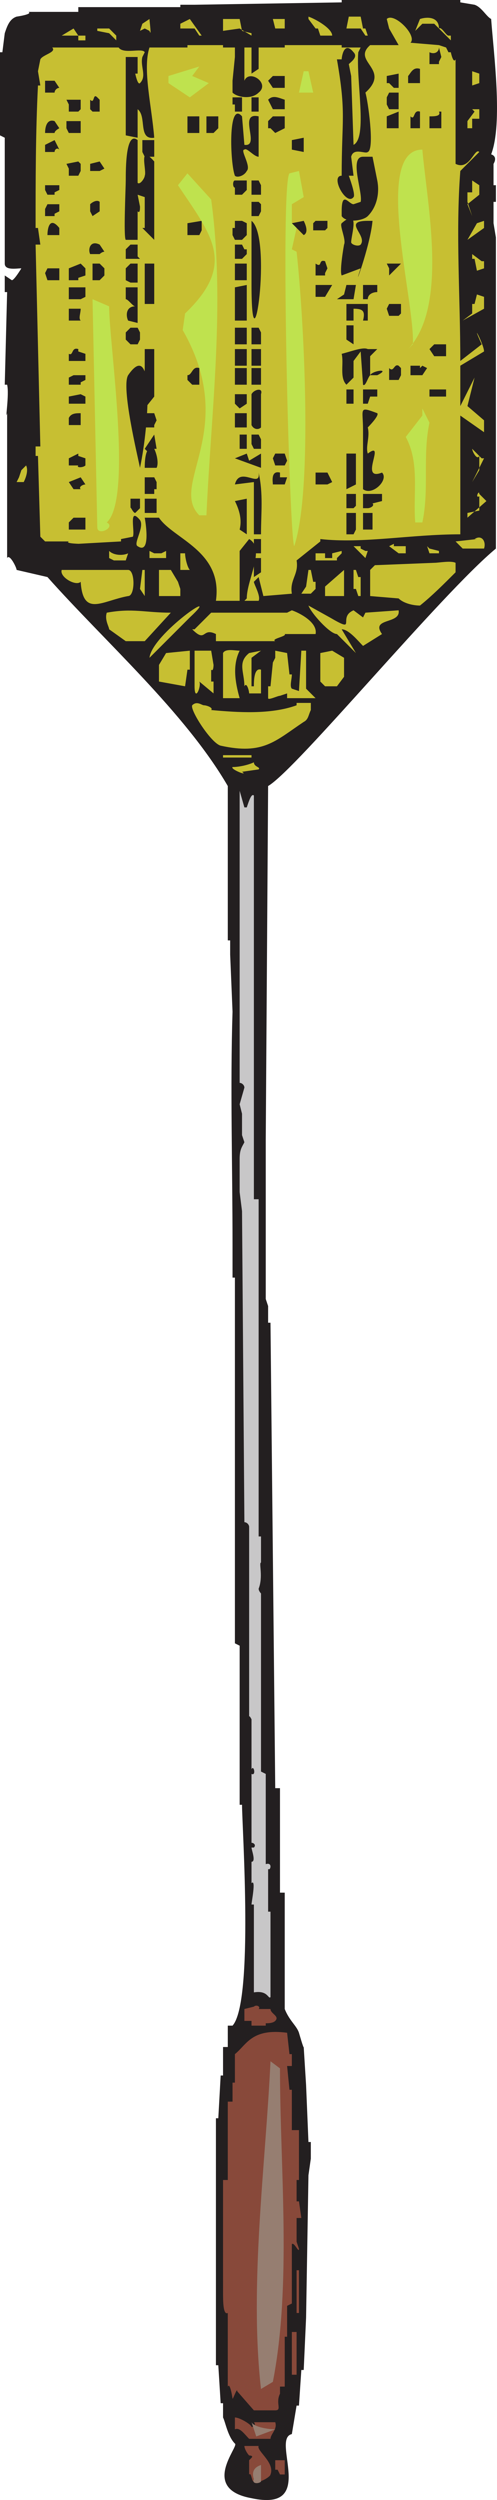 <svg xmlns="http://www.w3.org/2000/svg" width="157.096" height="789.577"><path fill="#231f20" fill-rule="evenodd" d="M108 .75V0h37.5v.75l4.5.75c2.25.75 3.75 3.75 5.25 4.5.75 10.5 3.75 33 0 42.75 2.25.75.75 3 .75 3v6.75h.75v5.25H156v6.75l.75 4.5v98.25c-17.25 14.25-63 69.75-72 75L84 360v50.25l.75 2.25v5.25h.75l1.5 147h1.5v33H90v36.75c1.5 3.75 3.75 5.25 4.5 7.5 0 0 1.5 5.25 1.5 4.5l.75 12 .75 18h.75v5.25L97.5 687l-.75 45-.75 16.5h-.75l-.75 11.25h-.75l-1.5 9c-6.75 1.5 8.25 24.75-12.75 20.25-16.5-3-3.75-16.5-5.25-17.25-2.25-2.25-3-6.75-3.75-8.25V759h-.75L69 747h-.75v-78H69l.75-13.5h.75v-9H72v-6.75h1.5c6.75-7.5 3-63 3-69.75h-.75v-50.25l-1.5-.75V403.5h-.75V393c0-24.75-.75-49.5 0-73.5l-.75-18V297H72v-48.75c-13.5-23.25-39-45.75-57-66L5.25 180c0-.75-2.25-5.25-3-3.75V130.5c-.75 3 .75-6 0-9H1.5l.75-29.25H1.5V87l2.25 1.5c.75 0 3-3.75 3-3.75-1.5 0-5.25.75-5.25-1.5V43.5L0 42.75V16.5h.75l.75-6C2.25 8.25 3 6 5.25 5.25c0 0 5.25-.75 3.75-1.5h15.75v-1.5H57V1.5h4.5L108 .75"/><path fill="#c7bf32" fill-rule="evenodd" d="M105 11.25h-3.75L100.5 9h-.75L97.5 6v-.75c2.25.75 7.5 3.75 7.5 6m9-6 .75 3.75h.75l.75 2.25h-.75L114 9h-4.5l.75-3.75H114"/><path fill="#c7bf32" fill-rule="evenodd" d="m129.75 13.5 9 .75L141 15l.75 1.5h.75s.75 3.75 1.5 2.25v33c4.5 2.25 6-5.25 7.5-3.75l-6 6c-1.5 19.5 0 39.75 0 60l6.75-5.25c-3.75-8.25.75 0 .75 2.25l-7.5 4.5v12.75l4.5-9-2.25 9 5.25 4.5v3.75l-7.5-5.25v37.5c-15.75 0-30.75 3-44.25 1.5v.75l-7.5 6c.75 4.5-2.25 6-1.5 10.5l-9 .75-1.5-6-1.5 1.5c0 .75 2.25 4.5 1.5 6h-4.5L78 189c0-6 6-15.75.75-18.75l-3 3.75v15.75h-7.5c2.25-15.75-13.5-19.5-18-26.25h-4.5s2.25 12-2.25 9c-1.5-.75 2.25-6 .75-8.25-3.75-4.5-1.5 3.75-2.25 5.25l-3.75.75v.75l-13.5.75c1.5 0-4.5 0-3-.75h-7.5l-1.5-1.5L12 144h-.75v-3h1.5l-1.5-63.75h1.5L12 72h-.75c0-15 0-30 .75-45h.75L12 22.5l.75-3.75C13.5 17.25 18 16.5 16.5 15h21c1.5 2.25 7.5 0 8.25 1.5L45 18c-.75 3 1.5 6-.75 8.25-.75.75-1.5-3-1.5-3h.75V18h-3.75v24.75l3.75.75v-9c3 2.25 0 9.75 5.25 9C48 33.75 45 21.75 47.25 15h12v-.75H70.5V15h3.75v3l-.75 7.5v3.75c1.5 1.5 6 2.25 8.25 0 3.75-3-3-7.5-4.5-3.75V15h2.25v8.25l2.25-1.5V15H90v-.75h18V15h6l-.75 1.5c-.75 9 3 27-1.5 29.25L111 24l-.75-3.75c.75-.75 3-2.25 1.5-3.75-3-3.75-3.75 1.5-3.75 2.25h-1.5C109.5 36 108 37.5 108 55.5c-3.75 0 1.5 9.75 3.75 6.75.75-.75-1.5-6.75-1.5-6.75h1.5l-.75-6c.75-3 4.5-.75 5.25-1.5 2.25-.75 0-16.5-.75-18.75 8.25-7.5-4.5-9.75 1.5-15h9L123 9l-.75-3c2.25-2.25 9.75 5.25 7.5 7.5"/><path fill="#c7bf32" fill-rule="evenodd" d="M137.25 7.5h-3.75l-2.25 2.25 1.5-3.75c2.25-.75 6-.75 6 3 .75-.75 2.25 2.25 3 2.25h.75v1.5l-5.25-5.25m-90-1.5c0 .75.75 6 0 3.75L45.75 9l-1.5.75L45 7.5 47.25 6M60 6l3.75 5.25H63L61.5 9H57V7.5L60 6m15.75 0 .75 3.75 3 .75v.75L75.75 9l-5.25.75V6h5.25M90 6v3l2.25 2.25L90 9h-3l-.75-3H90M23.25 9l1.5 2.25H27v1.5h-2.25v-1.5H19.5L23.25 9M34.5 9l2.25 2.25v1.5L34.5 10.5l-3.75-.75V9h3.75"/><path fill="#231f20" fill-rule="evenodd" d="m138.75 15 .75 3-.75 1.5v.75h-3V16.5c1.5.75 3 0 3-1.5m-6 11.25H129V24c.75-.75 1.5-3 3.75-2.25v4.5"/><path fill="#c7bf32" fill-rule="evenodd" d="M151.5 23.25v3l-2.25.75v-4.5l2.25.75"/><path fill="#231f20" fill-rule="evenodd" d="M126 27.75h-1.5l-1.5-1.5h-.75V24l3.75-.75v4.5m-36 0h-3.75l-1.5-2.25 1.5-1.5H90v3.75M17.25 25.5l1.5 2.25c-.75 0-1.5.75-1.5 1.5h-3V25.5h3m108.75 9h-3l-.75-1.5v-2.25l.75-1.5h3v5.25m-94.5-3v3.75h-2.25l-.75-.75v-3c1.5 1.5.75-2.25 2.25-.75l.75.75m45 3.75h-2.25V33h-.75v-2.25h3v4.5m5.25-4.5v4.5H79.5v-4.5h2.25m8.25.75v3h-3.75l-1.5-3c1.5-1.5 3-.75 5.25 0m-64.5 3-.75.75h-3V33L21 31.5h4.5v3"/><path fill="#c7bf32" fill-rule="evenodd" d="M149.25 34.5h2.25v3h-2.25v3h-1.5v-2.25l2.25-3-2.25-2.25 1.5 1.5"/><path fill="#231f20" fill-rule="evenodd" d="M126 40.5h-3.75v-3.75l3.75-1.5v5.25m6.75 0h-3v-3.75c1.5 1.5.75-2.25 3-1.5v5.25m6.75 0h-3.75v-3.75c1.5 0 3.75 0 3-1.5h.75v5.25m-80.25-3.75H63V42h-3.75v-5.25M69 40.5 67.5 42h-2.25v-5.25H69v3.75m7.5-3.75.75 9c5.25.75-2.25-10.5 4.5-9V49.5c-1.5 0-3.75-3-4.5-2.25-1.5 0 2.25 5.25.75 6.75-.75 1.5-3 2.25-3.75 1.5-1.5-3.75-2.25-24 2.25-18.75M90 40.5 87 42l-1.5-1.5h-.75v-2.25l1.5-1.5H90v3.75m-72.75-2.25 1.5 2.25s-1.5.75-1.5 1.5h-3c0-2.25.75-4.5 3-3.75M25.5 42h-3.75L21 40.5v-2.25h4.5V42M96 48l-3.75-.75v-3L96 43.5V48m-78.75-3.75 1.5 3c-.75-.75-1.5 0-1.5.75h-3v-2.25l3-1.5m26.25 13.5c.75.75 2.25-1.5 2.25-2.25.75-1.5-2.25-10.5 3-4.5v24.75L45 72h.75v-9.75l-2.25-.75.75 3.75c0 .75 0 2.25-.75 1.5v9h-3.75c-.75-.75 0-16.5 0-18.75 0-3.75 0-15.75 3.75-12.75v13.5"/><path fill="#231f20" fill-rule="evenodd" d="M48.75 49.5h-3L45 48v-3.75h3.75v5.25m69 0 1.5 7.5c.75 3.75 0 8.25-3 11.25-1.5 1.5-6.75 2.25-8.25 0v-1.5c0-6.75 2.25-2.25 3.75-2.25l2.25-.75c.75-3-3.75-14.25.75-14.25h3m-93 1.5.75.75V54l-.75 1.5h-3v-2.25l-.75-1.5 3.75-.75m6.75 0 1.5 2.25-1.5.75h-3v-2.25l3-.75M78 60l-1.5 1.5h-2.25v-2.25c-.75 0-.75-2.25 0-2.25H78v3m3.75-3 .75 1.5v3h-3V57h2.25"/><path fill="#c7bf32" fill-rule="evenodd" d="M151.5 58.5v3l-3.75 3 1.5 3.75-1.5-4.5v-3h1.5V57l2.25 1.5"/><path fill="#231f20" fill-rule="evenodd" d="m18.75 60-1.5.75v.75H15l-.75-1.5v-1.5h4.5V60m12.75 6.75-2.25 1.5-.75-1.5V64.5c.75-.75 2.25-1.5 3-.75v3m50.25-3 .75.75v2.25l-.75 1.5H79.5v-4.5h2.25m-63 3-1.5.75v.75h-3V66l.75-1.5h3.75v2.25m45 6-.75 1.5h-3.75V70.5l4.5-.75v3m12.75-3 1.5.75v3.75l-1.5 1.5h-2.25l-.75-1.5V72h.75v-2.25h2.25m3 0c6.75 5.25 0 51 0 20.25V69.75m16.5 0c.75 1.5 1.5 3.75 0 4.5l-3.75-3.75 3.75-.75m7.5 2.25-.75.75H99V70.5l.75-.75h3.75V72m14.25-2.25c-.75 8.25-6.75 24-3.75 15L108 87c-.75-1.5.75-9.75.75-9.75.75-1.5-1.5-6-.75-6.75 6-5.25 3 3.75 3 6 0 .75 2.25 1.5 3 .75 2.25-3-6-7.5 2.25-7.5h1.5"/><path fill="#c7bf32" fill-rule="evenodd" d="m153 72-5.25 3.75 3-5.25 2.25-.75V72"/><path fill="#231f20" fill-rule="evenodd" d="M18.75 72v2.25H15c0-2.25.75-6 3.75-2.25m12.75 5.25L33 79.5c-.75 0-1.5.75-1.5.75h-3c-.75-1.5 0-4.5 3-3m12 0V81l.75.75h-4.5v-3l1.5-1.5h2.25m33 0 .75 1.5H78v1.5l-1.5 1.5h-2.25v-4.5h2.25"/><path fill="#c7bf32" fill-rule="evenodd" d="M153 82.5v2.25l-2.25.75-.75-3.75h-.75v-1.5l3 2.25h.75"/><path fill="#231f20" fill-rule="evenodd" d="m102.75 82.5.75 2.25-.75 1.5V87h-3v-3.75c2.25 1.5.75-1.5 3-.75m-77.25.75 1.5 1.5V87l-2.25.75v.75h-3v-3.75l3.75-1.5m6 0 1.5 1.5V87l-1.5 1.5h-2.25v-5.25h2.25m12 6h-2.25l-1.5-.75v-3.75l1.5-1.5h2.25v6M48.75 96h-3V83.25h3V96m25.5-12.75H78v5.25h-3.75v-5.25M123 87v-2.25l-.75-1.5h4.5L123 87M18.75 88.5H15l-.75-2.25.75-1.5h3.75v3.75m59.25 6v6.75h-3.75v-10.5L78 90v4.5m24.75-.75h-3V90H105l-2.25 3.75m9 .75h-5.25l2.25-1.5.75-3h3l-.75 4.5m7.5-2.25c-1.5 0-3 .75-3 2.25h-1.5V90h4.5v2.25M27 93.75l-1.5.75h-3.75v-3.75H27v3M43.5 102l-3-.75c-.75-1.5-.75-4.5 2.25-4.5-.75 0-2.25-2.25-3-2.25v-3.75h3.75V102"/><path fill="#c7bf32" fill-rule="evenodd" d="M153 93.75v3.75l-6.75 3.75 3-2.25v-3h.75l.75-3 2.25.75"/><path fill="#231f20" fill-rule="evenodd" d="M116.25 101.25h-1.5c.75-3 0-3.75-3-3.75v3.75h-2.25V96h6.75v5.25m10.5-2.25-.75.75h-3l-.75-2.25.75-1.5h3.75v3M25.5 97.5c0 1.5-.75 3 0 3.75h-3.75V97.5h3.75m86.25 11.25-2.25-1.5v-4.5h2.25v6M43.5 103.5l.75 1.5v2.25l-.75 1.5h-2.25l-1.5-1.5V105l1.5-1.5h2.25m30.75 0H78v5.25h-3.75v-5.25m7.5 0 .75 1.5v3.75h-3v-5.25h2.25m35.25 9v6c.75-1.5 6.75-2.25 2.25 0H117c-.75.75-1.5 3.75-2.25 3L114 111l-2.25 3v5.25l-2.25 2.25c-2.25-2.25-.75-6.75-1.5-9.75 3-.75 6.75-2.25 8.25-1.5h3L117 112.5m24 0h-3.75l-1.5-2.25 1.5-1.5H141v3.75M24.75 111l2.25.75V114h-5.25v-2.25c1.5.75.75-2.25 3-1.5v.75m19.5 36.75c-.75-3.75-6-25.5-3.75-29.25 8.25-12 6.75 15 3.75 29.25"/><path fill="#231f20" fill-rule="evenodd" d="M48.75 110.25v15l-3 3.75c-3.75-1.5 0-8.25 0-12.75v-6h3m25.5 0H78v5.25h-3.75v-5.25m5.25 0h3v5.25h-3v-5.25m47.25 6v2.25L126 120h-3v-3.75c1.5 1.5 1.5-1.5 3-.75l.75.75m6-.75v.75l.75-.75 1.5.75-1.5 2.25h-3.75v-3h3m-69.75 6h-2.25l-1.5-1.5v-1.5c1.5 0 1.5-3 3.75-2.25v5.25m11.25-5.25H78v5.25h-3.75v-5.25m5.25 0h3v5.25h-3v-5.25M27 120l-1.5.75v.75h-3.75v-2.25l1.5-.75H27v1.5m55.5 4.5V135c-.75.75-2.25.75-3-.75v-9.75c.75-1.5 3.75-2.25 3 0m29.25-1.5v4.5h-2.25V123h2.25m7.5 2.25H117l-.75 2.25h-1.5V123h4.5v2.25m21.75 0h-5.25V123H141v2.25m-115.5-.75 1.5.75v2.25h-5.25v-2.25l3.75-.75m52.5 3-2.25 1.5-1.5-1.5v-3H78v3m38.25 15.75c6-4.5-3 9 4.5 6 2.25 2.25-3 7.5-6 5.25v-18.75c0-6.75-1.5-7.5 4.5-5.25.75.75-3 4.5-3 4.5.75 3-.75 6 0 8.25M25.5 130.5v3.75h-3.75V132c.75-1.5 2.25-1.5 3.75-1.5m23.25 0 .75 2.25-.75 1.5v.75h-3v-4.5h3m25.5 0H78v4.5h-3.75v-4.5M49.5 147.75h-3.75c0-.75 0-3.75.75-5.25l-.75-.75 3-4.5.75 4.5h-.75c.75 1.5 1.5 4.5.75 6m28.5-6h-2.25v-4.5H78v4.5m3.75-4.5.75 1.5v3h-2.25l-.75-1.5v-3h2.25"/><path fill="#c7bf32" fill-rule="evenodd" d="m153 144.75-3.75 7.5 2.25-3.75V144c-.75 1.5-2.25-1.5-2.25-2.25l3 3h.75"/><path fill="#231f20" fill-rule="evenodd" d="m24.75 144 2.25.75V147c-.75.75-3 .75-2.25 0h-3v-2.25l3-1.5v.75m53.25-.75.75 2.25 3.75-2.25v4.5l-8.25-3 3.75-1.5m12 0 .75 2.25L90 147h-3l-.75-2.25.75-1.5h3m22.5 9.75-3 1.5v-11.25h3V153"/><path fill="#c7bf32" fill-rule="evenodd" d="M7.5 152.25H5.25l.75-1.5.75-2.25 1.5-1.5c.75 1.5 0 3.75-.75 5.25"/><path fill="#231f20" fill-rule="evenodd" d="M82.5 168.75h-2.25v-16.5l-6 .75c1.5-6 8.25 1.5 7.5-3.75 1.5 6.75.75 12.75.75 19.5m6-18h2.25L90 153h-3.75c0-.75-.75-4.5 2.25-3.75v1.5m15-1.5 1.5 3-1.5.75h-3.75v-3.75h3.75m-78 1.5L27 153c-.75 0-2.25.75-1.5 1.5h-2.25l-1.5-2.25 3.75-1.5m23.25 0 .75 1.5v2.25h-.75v1.5h-3v-5.25h3m63.75 9-.75.75h-2.25V156h3v3.75m8.25-1.5-3 .75c.75.75-.75 1.5-1.5 1.5h-1.5V156h6v2.25"/><path fill="#c7bf32" fill-rule="evenodd" d="M151.5 161.25v-4.5c-1.5.75 0-2.25 0-.75l2.25 2.25-6 5.25V162l3.75-.75"/><path fill="#231f20" fill-rule="evenodd" d="m44.25 160.5-1.5 1.5c-.75 0-1.5-2.25-1.5-1.5v-3h3v3m1.5-3h3.75v4.5h-3.75v-4.5M78 168.75l-2.25-1.5c.75-3 0-6-1.5-9l3.75-.75v11.25m34.5-1.5-.75 1.5h-2.25V162h3v5.25m2.25-5.25h3v5.25h-3V162M27 167.25h-5.25V165l1.5-1.5H27v3.75"/><path fill="#c7bf32" fill-rule="evenodd" d="M153 173.25h-6.75L144 171l6.75-.75H150c2.25-1.5 3.75.75 3 3"/><path fill="#231f20" fill-rule="evenodd" d="M82.5 174.75h-2.25v-4.5h2.25v4.5"/><path fill="#c7bf32" fill-rule="evenodd" d="M124.5 172.5h3.75v2.25H126l-3-2.25 1.5-.75v.75m-10.5.75 1.5.75h1.5l.75-.75-.75.75h-.75l-.75 2.25-3.75-3.75H114v.75m21.75 0 3 .75v-1.5 2.25h-3l-.75-2.25.75.75m-95.25 1.5-.75 2.25H36l-1.5-.75V174c1.5 1.5 4.5 1.5 6 .75m8.25 0H51l1.5-.75v2.25h-5.25V174l1.5.75m59.25 0-1.5 1.5v.75h-6.75v-2.25h3v1.5H105v-1.5l3-.75v.75m-49.5 0c0 1.5.75 4.5 1.5 5.25h-3v-5.25h1.5"/><path fill="#231f20" fill-rule="evenodd" d="m82.5 180.75-2.25 1.5v-6h2.25v4.5"/><path fill="#c7bf32" fill-rule="evenodd" d="M144 180.75c-3.75 3.75-7.5 7.5-11.25 10.5-2.25 0-5.25-.75-6.75-2.25l-9-.75V180l1.5-1.5 18.75-.75c1.5 0 5.25-.75 6.75 0v3M40.5 180c2.25 0 2.25 8.25 0 8.25-8.25 1.5-14.25 6.75-15-4.5-1.5 1.5-6.75-1.5-6-3.75h21m5.25 8.25-1.5-2.25.75-6h.75v8.25M54 180l2.25 3.75L57 186v2.25h-6.75V180H54m44.25 0 .75 3.75h.75V186l-1.5 1.5h-3l1.5-2.25.75-5.25h.75m10.5 8.25h-6v-3l6-5.25v8.25m3.75-8.25.75 2.25h.75v6h-.75l-.75-2.25h-.75v-6h.75m-65.25 27.75c.75-7.5 24-23.25 12.75-12.75l-12.75 12.75m68.25-14.25 10.5-.75c.75 4.5-9 2.25-5.25 7.5l-6 3.75c-1.5-1.5-4.5-5.25-6.75-5.25l4.5 7.5-6-6c-2.25 0-8.25-6.75-9-9l6.75 3.75c9 5.25 2.25 0 7.5-2.25l3 2.25.75-1.5m-61.5 0-8.25 9h-6l-5.25-3.75c0-.75-1.5-3-.75-5.25 8.25-1.5 12 0 20.25 0m45.75 6.75H90c.75.75-4.5 1.5-3 2.25H68.25v-2.25c-4.5-2.25-3 3-7.5-1.5h.75l5.25-5.25h24l1.5-.75c2.25.75 8.25 3.75 7.5 7.5M60 211.5h-.75l-.75 5.25-8.25-1.5V210l2.25-3.75 7.5-.75v6m6.75-6 .75 4.5s0 2.25-.75 1.5v3.75h.75V219l-4.5-3.75c.75 1.5-1.5 6.75-1.5 1.5V205.5h5.25m9 15H70.5v-14.25c.75-1.5 3.75-.75 5.25-.75-2.25 4.5-1.5 9.75 0 15m3.75-12.75v9h.75c0-1.5 0-6 2.25-5.25v7.5h-3.75c0-.75-.75-3.75-1.5-2.25 0-4.5-2.25-7.5 1.5-10.5l3.75-.75-3 2.25m11.25-1.5.75 6.75h.75c0 1.5-.75 3.75 0 4.5l2.25.75.75-12.75h1.5v12l3 3h-9V219l-2.25.75c-.75 0-3.75 1.5-3.75.75v-3.75h.75l.75-7.5.75-1.5v-2.25l3.75.75m14.25-.75 3.75 2.25v6l-2.25 3h-3.75l-1.5-1.5v-9l3.75-.75m-38.25 18.75c8.25.75 18.75 1.5 27-1.5V222h4.5v2.25c-.75 1.5-.75 3-2.25 3.75-9 6-12.75 10.5-26.25 7.5-3-.75-9.75-11.25-9-12.75 1.5-1.5 3 0 3.75 0s3 .75 2.25 1.5m3.75 14.25h9v.75h-9v-.75m9.75 2.25c0 1.5 2.25 1.5 1.5 2.25l-5.25.75c2.25 1.5-3.75-.75-3-1.5 2.25 0 5.25-.75 6.75-1.5"/><path fill="#c8c7c8" fill-rule="evenodd" d="M80.25 251.25v127.5h1.5v106.5h.75v8.25c-.75 0 .75 4.5-.75 8.25 0 .75.75 1.5.75 1.5v56.25l1.5.75v28.5c2.25-.75 1.5 2.25.75 1.5v13.5h.75v27c-.75.75-.75-2.25-5.25-1.5V601.5h-.75c0-.75 1.5-8.25 0-6.75V588c1.5 0 0-3.75 0-4.5h.75c.75-.75 0-1.5-.75-1.5v-21.75c1.5.75.75-3 0-1.5V543s-.75-1.5-.75-.75v-60c0-.75-.75-1.5-1.5-1.5l-.75-98.25-.75-6V366c0-3 .75-3.75 1.5-5.25l-.75-2.25v-6.75l-.75-3 1.5-5.25c0-.75-.75-1.5-1.5-1.5v-92.25l1.5 5.25H78c.75-2.25 1.5-4.5 2.25-3.75"/><path fill="#88493a" fill-rule="evenodd" d="M81.75 634.5h3.75c0 1.5 3 2.25 1.5 3.75-.75.75-2.25.75-3 .75v.75h-4.5v-1.5h-2.25v-3.75l3-.75c.75-.75 2.25 0 1.5.75m9 7.5.75 6.75h.75v3.75h-1.5l.75 7.5h.75v12.75h2.25v15.75h-.75v6.75h.75l.75 5.25H96h-2.25v7.5l.75 2.25c0 1.5-1.5-2.25-2.25-1.5v18.75l-1.5.75V738H90v15.75h-1.5V756c-1.5 3 .75 5.25-1.5 5.25h-6.75l-5.25-6c0-1.5-1.5 3-1.5 2.25 0 0-.75-5.25-1.5-3.75V730.5c-1.5.75-1.5-3.75-1.5-6.75V688.5H72v-24.75h1.5v-6h.75v-9c3.75-3 5.25-8.25 16.5-6.75"/><path fill="#88493a" fill-rule="evenodd" d="M93.75 717h.75v13.5h-.75V717m-1.5 19.5h1.5V750h-1.5v-13.5m-12 28.5H87c.75 2.25-1.5 3.75-1.5 5.25h-6.75c-1.5-1.5-3-3.75-4.5-3v-3.75c1.5 0 5.25 2.25 5.25 3 .75 0 1.5-.75.75-1.5m1.5 7.5c-.75 1.5 5.25 5.25 3.75 9 0 .75-3.75 3-5.25 2.25-.75 0-.75-3-1.5-2.25V777l.75-.75c.75-.75-.75-.75-.75-.75-.75-.75-1.5-2.25-1.5-3h4.5m8.25 9h-1.5l-.75-1.5H87v-3h3v4.5"/><path fill="#bfe24e" fill-rule="evenodd" d="m59.25 54.75-3 3.75C66.75 74.25 75 83.25 58.5 99l-.75 5.25c18 31.5-4.5 48.75 5.25 58.5h2.25c1.5-33 6-66.75 1.5-99.75l-7.5-8.25M63 21l-9.75 3v2.25l6.75 4.5 6-4.5L60.75 24 63 21m28.5 33.75c-3 3.75 0 115.5 1.5 117.75 6-18 3-72.75.75-93l-1.5-.75 1.5-6.75-1.5-1.5v-6L96 62.25 94.5 54l-3 .75M96 22.5l-1.5 6.75H99l-1.5-6.75H96m34.5 86.25-1.5 1.5c12.75-13.5 6-45.75 4.5-63-15.75 0-2.25 48-3 61.5m3 22.5-5.25 6.75c4.5 8.25 2.25 18 3 27h2.25c2.25-10.5 0-21 2.25-31.5l-2.25-4.5v2.25M30.75 166.5l-1.5-72 5.25 2.25c0 12 7.5 60.75-.75 68.25 3 1.5-3 4.5-3 1.5"/><path fill="#967e71" fill-rule="evenodd" d="M85.5 651c-1.5 32.25-6.75 70.5-3 103.5l3.75-2.25c6-30.75 2.25-67.5 2.25-99l-3-2.25m-6 114 1.5 4.5 6-2.25c-2.25 0-6.75-.75-7.5-2.25m3 13.5c-2.25.75-3 2.25-2.25 4.5-.75 1.5 1.5 1.5 2.25.75v-5.25"/></svg>
